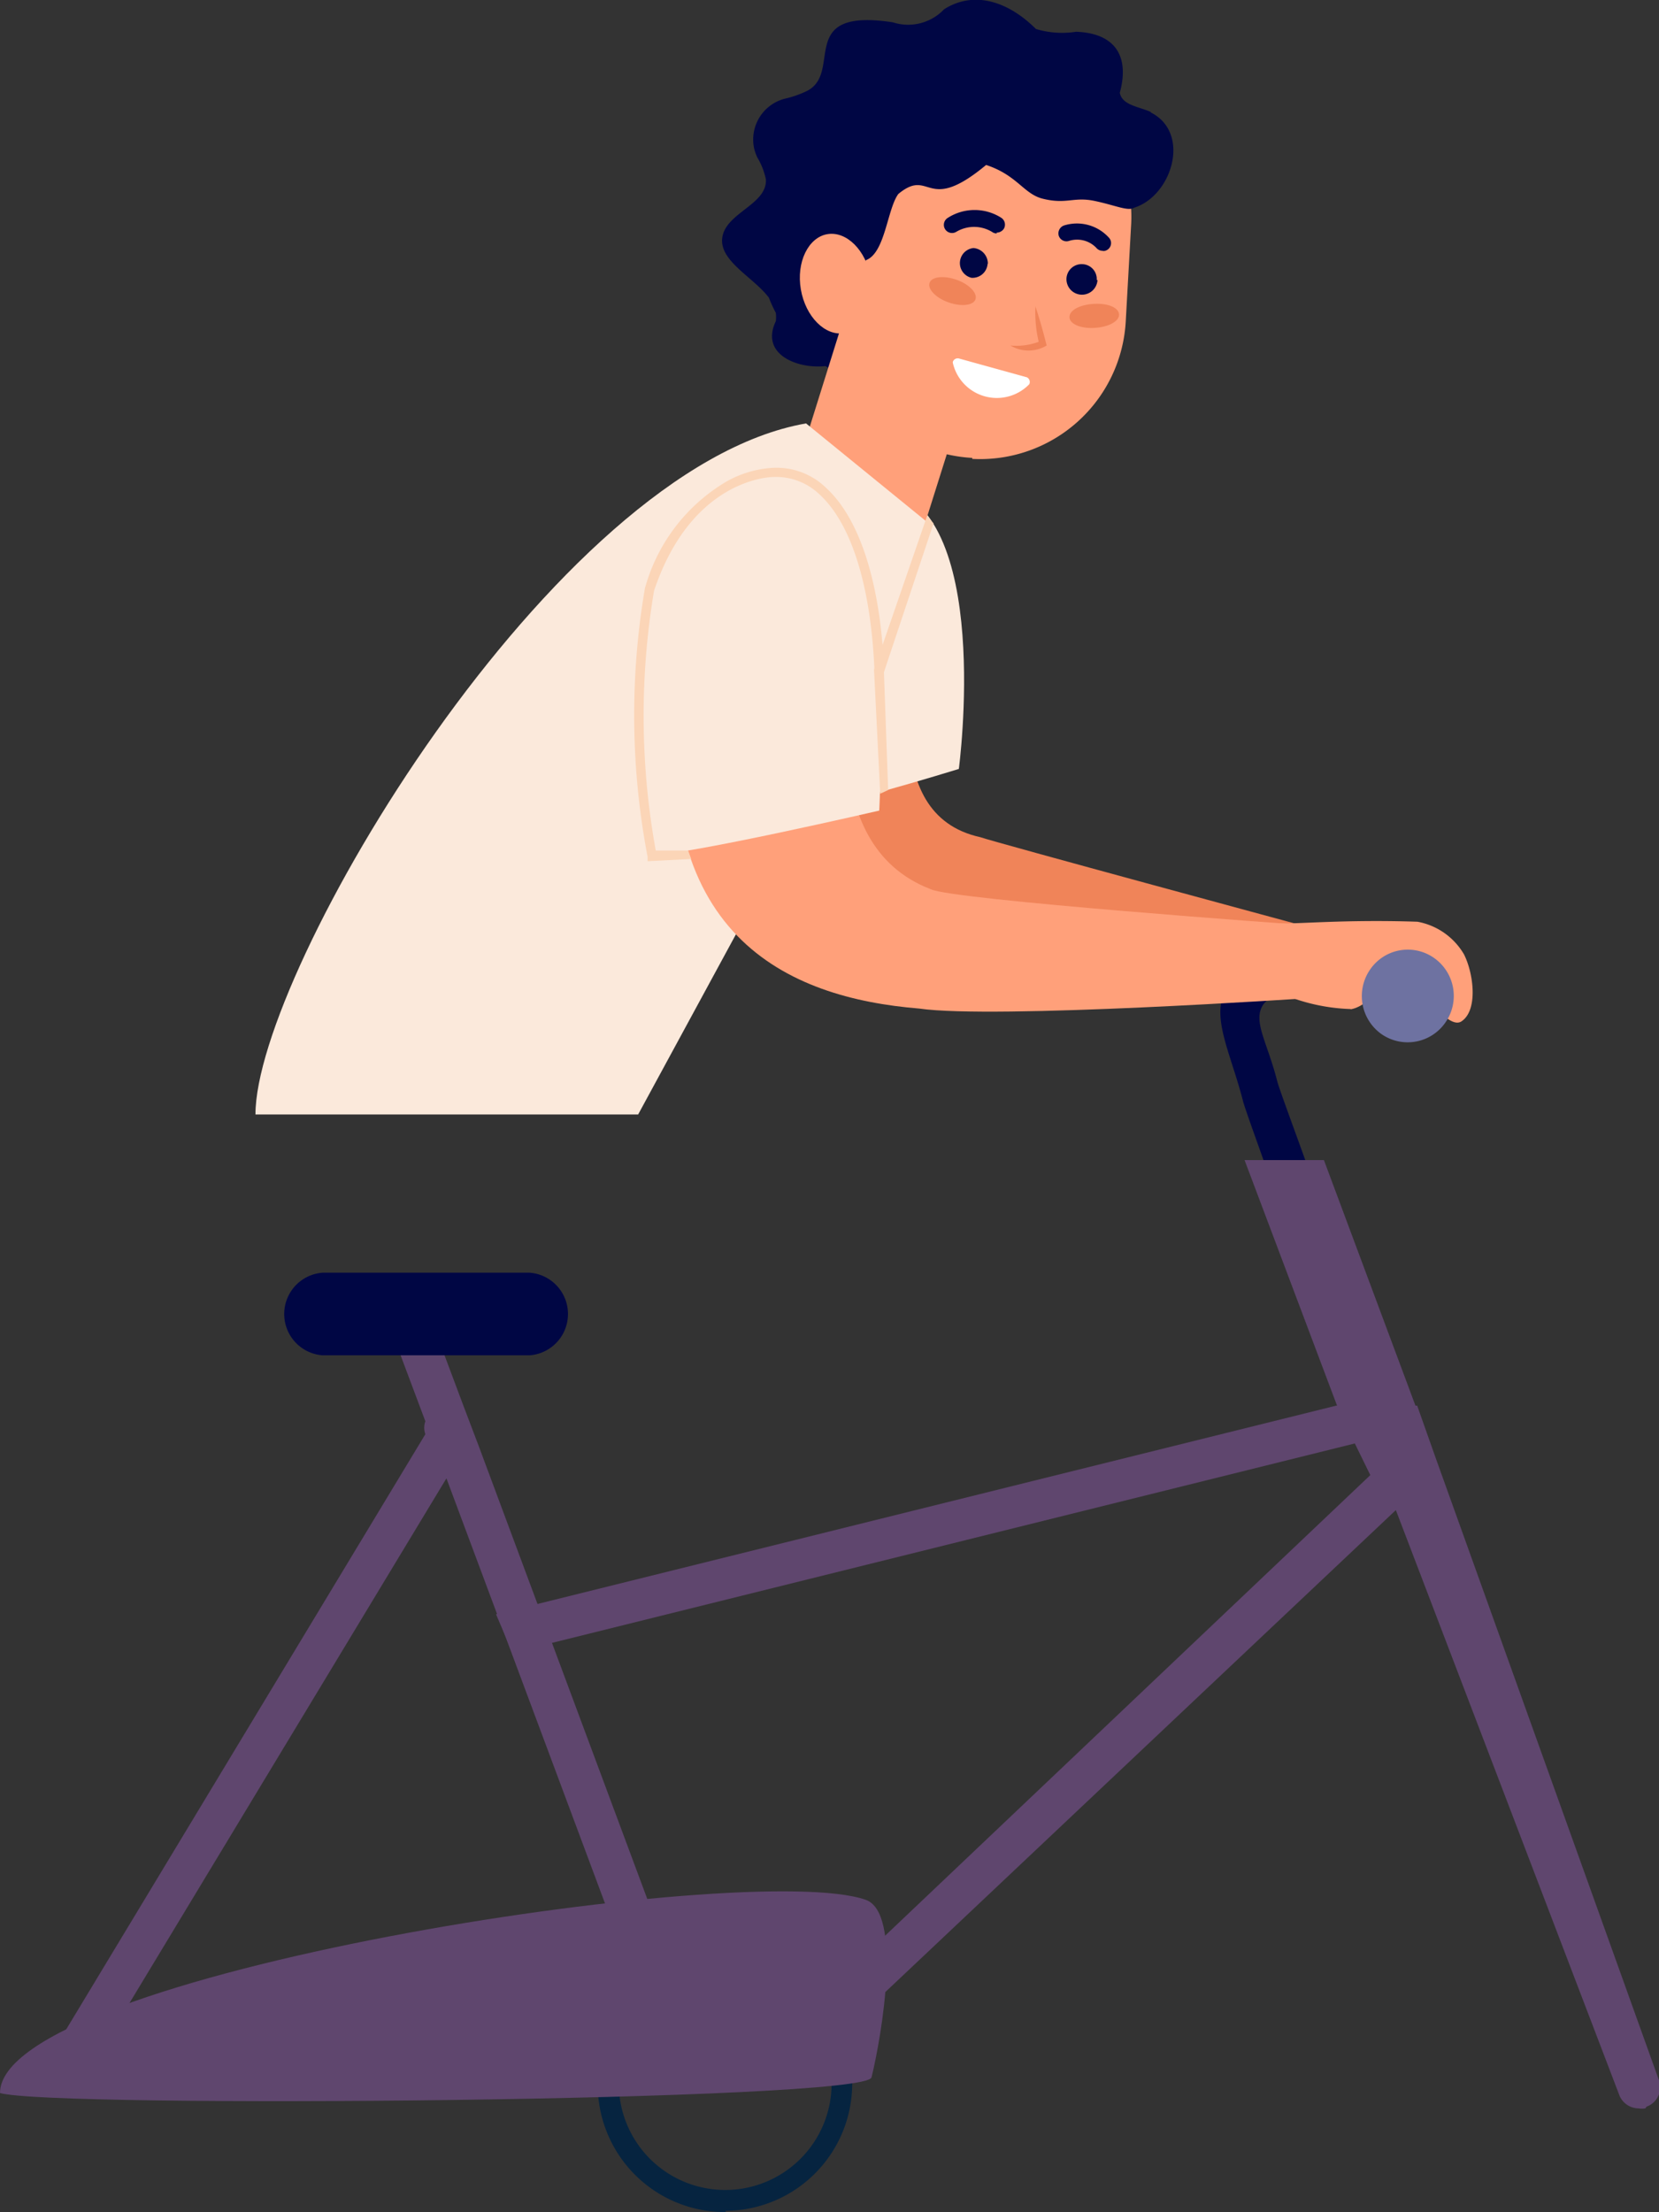 <svg xmlns="http://www.w3.org/2000/svg" viewBox="0 0 66.89 89.18"><rect x="0" y="0" width="66.89" height="89.18" fill="#333333" stroke="none"/><defs><style>.cls-1{fill:#f08459;}.cls-2{fill:#fbe9db;}.cls-3{fill:#ffa07a;}.cls-4{fill:#000644;}.cls-5{fill:#fff;}.cls-6{fill:#062440;}.cls-7{fill:#5f466e;}.cls-8{fill:#6e72a1;}.cls-9{fill:#fbd5b7;}</style></defs><g id="Layer_2" data-name="Layer 2"><g id="Layer_1-2" data-name="Layer 1"><path id="Path_66706" data-name="Path 66706" class="cls-1" d="M52.39,37.28S40.26,34,39.52,33.75c-4.23-.93-2.59-7-2.46-8.89.41-5.87-5.12-5.43-6,2.08-1,8.93,4.18,11.18,8.64,10.88,2.56,0,12.42,1.69,12.42,1.69Z"/><path id="Path_66707" data-name="Path 66707" class="cls-2" d="M35.56,19.61c-1.94,0-6.77.95-4.4,13.27,1.44,0,7.5-1.88,7.5-1.88s1.42-10.62-3.1-11.39"/><path id="Path_66708" data-name="Path 66708" class="cls-3" d="M39.2,18.46h0a5.87,5.87,0,0,1-5.55-6.18h0l.22-3.95A5.88,5.88,0,0,1,45.61,9h0l-.22,3.95a5.88,5.88,0,0,1-6.19,5.55h0"/><path id="Path_66709" data-name="Path 66709" class="cls-4" d="M44.25,11.29A.61.61,0,1,1,43,11.22a.61.61,0,0,1,.64-.57h0a.6.6,0,0,1,.58.64"/><path id="Path_66710" data-name="Path 66710" class="cls-4" d="M39.82,10.63a.61.61,0,0,1-.65.57A.61.61,0,0,1,39.25,10a.63.63,0,0,1,.58.64"/><path id="Path_66711" data-name="Path 66711" class="cls-4" d="M46.39,4.51c-.47-.21-1.15-.27-1.24-.77.4-1.47-.18-2.4-1.76-2.46a3.69,3.69,0,0,1-1.62-.11c-1-1-2.39-1.62-3.7-.8A2,2,0,0,1,36,.9c-3.94-.6-2,2-3.45,2.76a4.1,4.1,0,0,1-.91.32A1.7,1.7,0,0,0,30.41,6a2,2,0,0,0,.12.34,2.85,2.85,0,0,1,.35.89c.06,1-1.56,1.33-1.75,2.3S30.38,11.17,31,12a5.51,5.51,0,0,0,.28.61,1.3,1.3,0,0,1,0,.34c-.64,1.34.87,1.93,2,1.81l.36.2.4-2.11.87-2.36c.78-.28.86-2.06,1.31-2.67,1.32-1.09,1.1.86,3.54-1.17C41,7.06,41.26,7.79,42,8c1,.26,1.27-.08,2.13.1s1.35.43,1.61.27c1.51-.48,2.29-3,.67-3.83"/><path id="Path_66712" data-name="Path 66712" class="cls-3" d="M38.21,18.2l-.92,2.92L32,19.28l2.45-7.83Z"/><path id="Path_66713" data-name="Path 66713" class="cls-3" d="M35.11,11.2c.18,1.1-.3,2.1-1.07,2.23s-1.56-.66-1.75-1.76.3-2.1,1.07-2.23,1.56.65,1.75,1.76"/><path id="Path_66714" data-name="Path 66714" class="cls-4" d="M44.45,10.11a.32.32,0,0,1-.24-.11,1.07,1.07,0,0,0-1.1-.29.33.33,0,0,1-.42-.2.34.34,0,0,1,.21-.42,1.74,1.74,0,0,1,1.8.48.32.32,0,0,1,0,.46.31.31,0,0,1-.22.09"/><path id="Path_66715" data-name="Path 66715" class="cls-4" d="M40.19,9.41A.3.3,0,0,1,40,9.35a1.4,1.4,0,0,0-1.45,0,.33.33,0,0,1-.45-.12.33.33,0,0,1,.12-.45h0a2,2,0,0,1,2.15,0,.33.33,0,0,1,.1.45.36.36,0,0,1-.29.15"/><path id="Path_66716" data-name="Path 66716" class="cls-5" d="M38.69,14.46a.21.21,0,0,0-.27.12.13.13,0,0,0,0,.06,1.82,1.82,0,0,0,3.08.85.21.21,0,0,0-.1-.28l0,0Z"/><path id="Path_66717" data-name="Path 66717" class="cls-1" d="M41.75,12.33a5.09,5.09,0,0,0,.13,1.45,2.59,2.59,0,0,1-1.14.15,1.42,1.42,0,0,0,1.46,0c-.13-.53-.28-1.06-.45-1.57"/><path id="Path_66718" data-name="Path 66718" class="cls-1" d="M39.33,12.07c-.09.25-.58.3-1.09.12s-.85-.54-.76-.79.58-.3,1.09-.12.85.54.76.79"/><path id="Path_66719" data-name="Path 66719" class="cls-1" d="M45.12,12.69c0,.26-.42.5-1,.53s-1-.17-1-.44.41-.5,1-.53,1,.17,1,.44"/><path id="Path_66720" data-name="Path 66720" class="cls-4" d="M51.39,48.08c-.09-.37-1.19-3.34-1.27-3.68-.44-1.73-1.15-3.1-.84-4.16a2.45,2.45,0,0,1,1.33-1.54c2.62-1.27,7.15.55,7.79.81l-.12,1.71c-2.13-.87-5.48-1.75-7-1a.8.8,0,0,0-.46.52c-.19.63.32,1.44.68,2.86.08.34,1.36,3.74,1.45,4.12Z"/><path id="Path_66723" data-name="Path 66723" class="cls-6" d="M29.26,89.18A5.13,5.13,0,1,1,34.36,84v0a5.13,5.13,0,0,1-5.1,5.13m0-9.42a4.29,4.29,0,1,0,4.27,4.31v0a4.29,4.29,0,0,0-4.27-4.29"/><path id="Path_66729" data-name="Path 66729" class="cls-7" d="M26.78,78.39a.83.83,0,0,1-.48,1.07.8.8,0,0,1-.3.06.83.83,0,0,1-.77-.54L18,59.6,3,84.43c-.15.16-1.67-.56-1.36-.91l15.51-25.7a.77.77,0,0,1,0-.52l-1.35-3.6a.84.84,0,0,1,.48-1.07.83.83,0,0,1,1.07.48h0l1.33,3.55.63,1.66Z"/><path id="Path_66730" data-name="Path 66730" class="cls-7" d="M66.34,85a.87.87,0,0,1-.28,0,.84.84,0,0,1-.78-.56l-9-23.56L35.75,80.26a.82.82,0,0,1-1.16,0h0a.85.85,0,0,1,0-1.18L55.25,59.47l-1.37-2.8,3.26,0,.75,2.12h0l9,25.08a.83.83,0,0,1-.5,1.06"/><path id="Path_66731" data-name="Path 66731" class="cls-7" d="M56.29,57.78,20.66,66.63,20,65.08l33.87-8.41Z"/><path id="Path_66732" data-name="Path 66732" class="cls-4" d="M21.38,54.64H13a1.67,1.67,0,0,1,0-3.33h8.36a1.67,1.67,0,0,1,0,3.33"/><path id="Path_66733" data-name="Path 66733" class="cls-7" d="M35.14,83.75C34.9,84.72,2.05,85,0,84.38c0-4.79,30.18-9.44,34.9-7.79,1.48.51.67,5.4.24,7.16"/><path id="Path_66741" data-name="Path 66741" class="cls-2" d="M10.3,44.93c0-5.75,12-26.08,22.2-27.86l5.18,4.22c-.63,2-1.56,4.5-1.56,4.5L25.73,44.93Z"/><path id="Path_66742" data-name="Path 66742" class="cls-3" d="M52.39,37.28s-14-1-14.86-1.43c-4.8-1.83-3.23-8.82-3-11,.58-7-6-6.54-7.13,2.36C26,37.75,31.78,40.23,37.06,40.66c3,.44,15.7-.42,15.7-.42Z"/><path id="Path_66743" data-name="Path 66743" class="cls-3" d="M54.46,40.69c1-.18,1.64-1.74,1.9-1.8s1.88,2.73,2.56,2.29.5-1.92.11-2.7a2.74,2.74,0,0,0-1.88-1.32c-3-.1-5,.11-5.54.06-.39,1.56-.84,2.46-.39,2.63a7.67,7.67,0,0,0,3.24.83"/><path id="Path_66744" data-name="Path 66744" class="cls-8" d="M58.28,41.22a1.85,1.85,0,0,1-2.58.47h0a1.88,1.88,0,0,1-.46-2.6,1.84,1.84,0,0,1,2.58-.47h0a1.87,1.87,0,0,1,.46,2.6"/><path id="Path_66745" data-name="Path 66745" class="cls-7" d="M57.16,56.91H54L50.18,46.77h3.2Z"/><path id="Path_66746" data-name="Path 66746" class="cls-2" d="M31.7,19c-3.41,0-7.81,3.16-5.44,15.47,1.45,0,9.19-1.79,9.19-1.79S36.22,19.8,31.7,19"/><path id="Path_66747" data-name="Path 66747" class="cls-9" d="M26.11,34.72l0-.18A30.44,30.44,0,0,1,26,23.73v0a7.21,7.21,0,0,1,3.18-4.25,4.27,4.27,0,0,1,2-.62,2.87,2.87,0,0,1,2.13.81c1.37,1.26,2.2,3.88,2.34,7.4l-.39,0c-.14-3.41-.92-5.94-2.21-7.13a2.53,2.53,0,0,0-1.86-.71c-.15,0-3.31.08-4.82,4.59a30.43,30.43,0,0,0,.07,10.47l1.3,0,.13.34Z"/><path id="Path_66752" data-name="Path 66752" class="cls-9" d="M35.49,32,35.24,27l2.14-6.2.26.3-2,6,.17,4.75Z"/></g></g></svg>